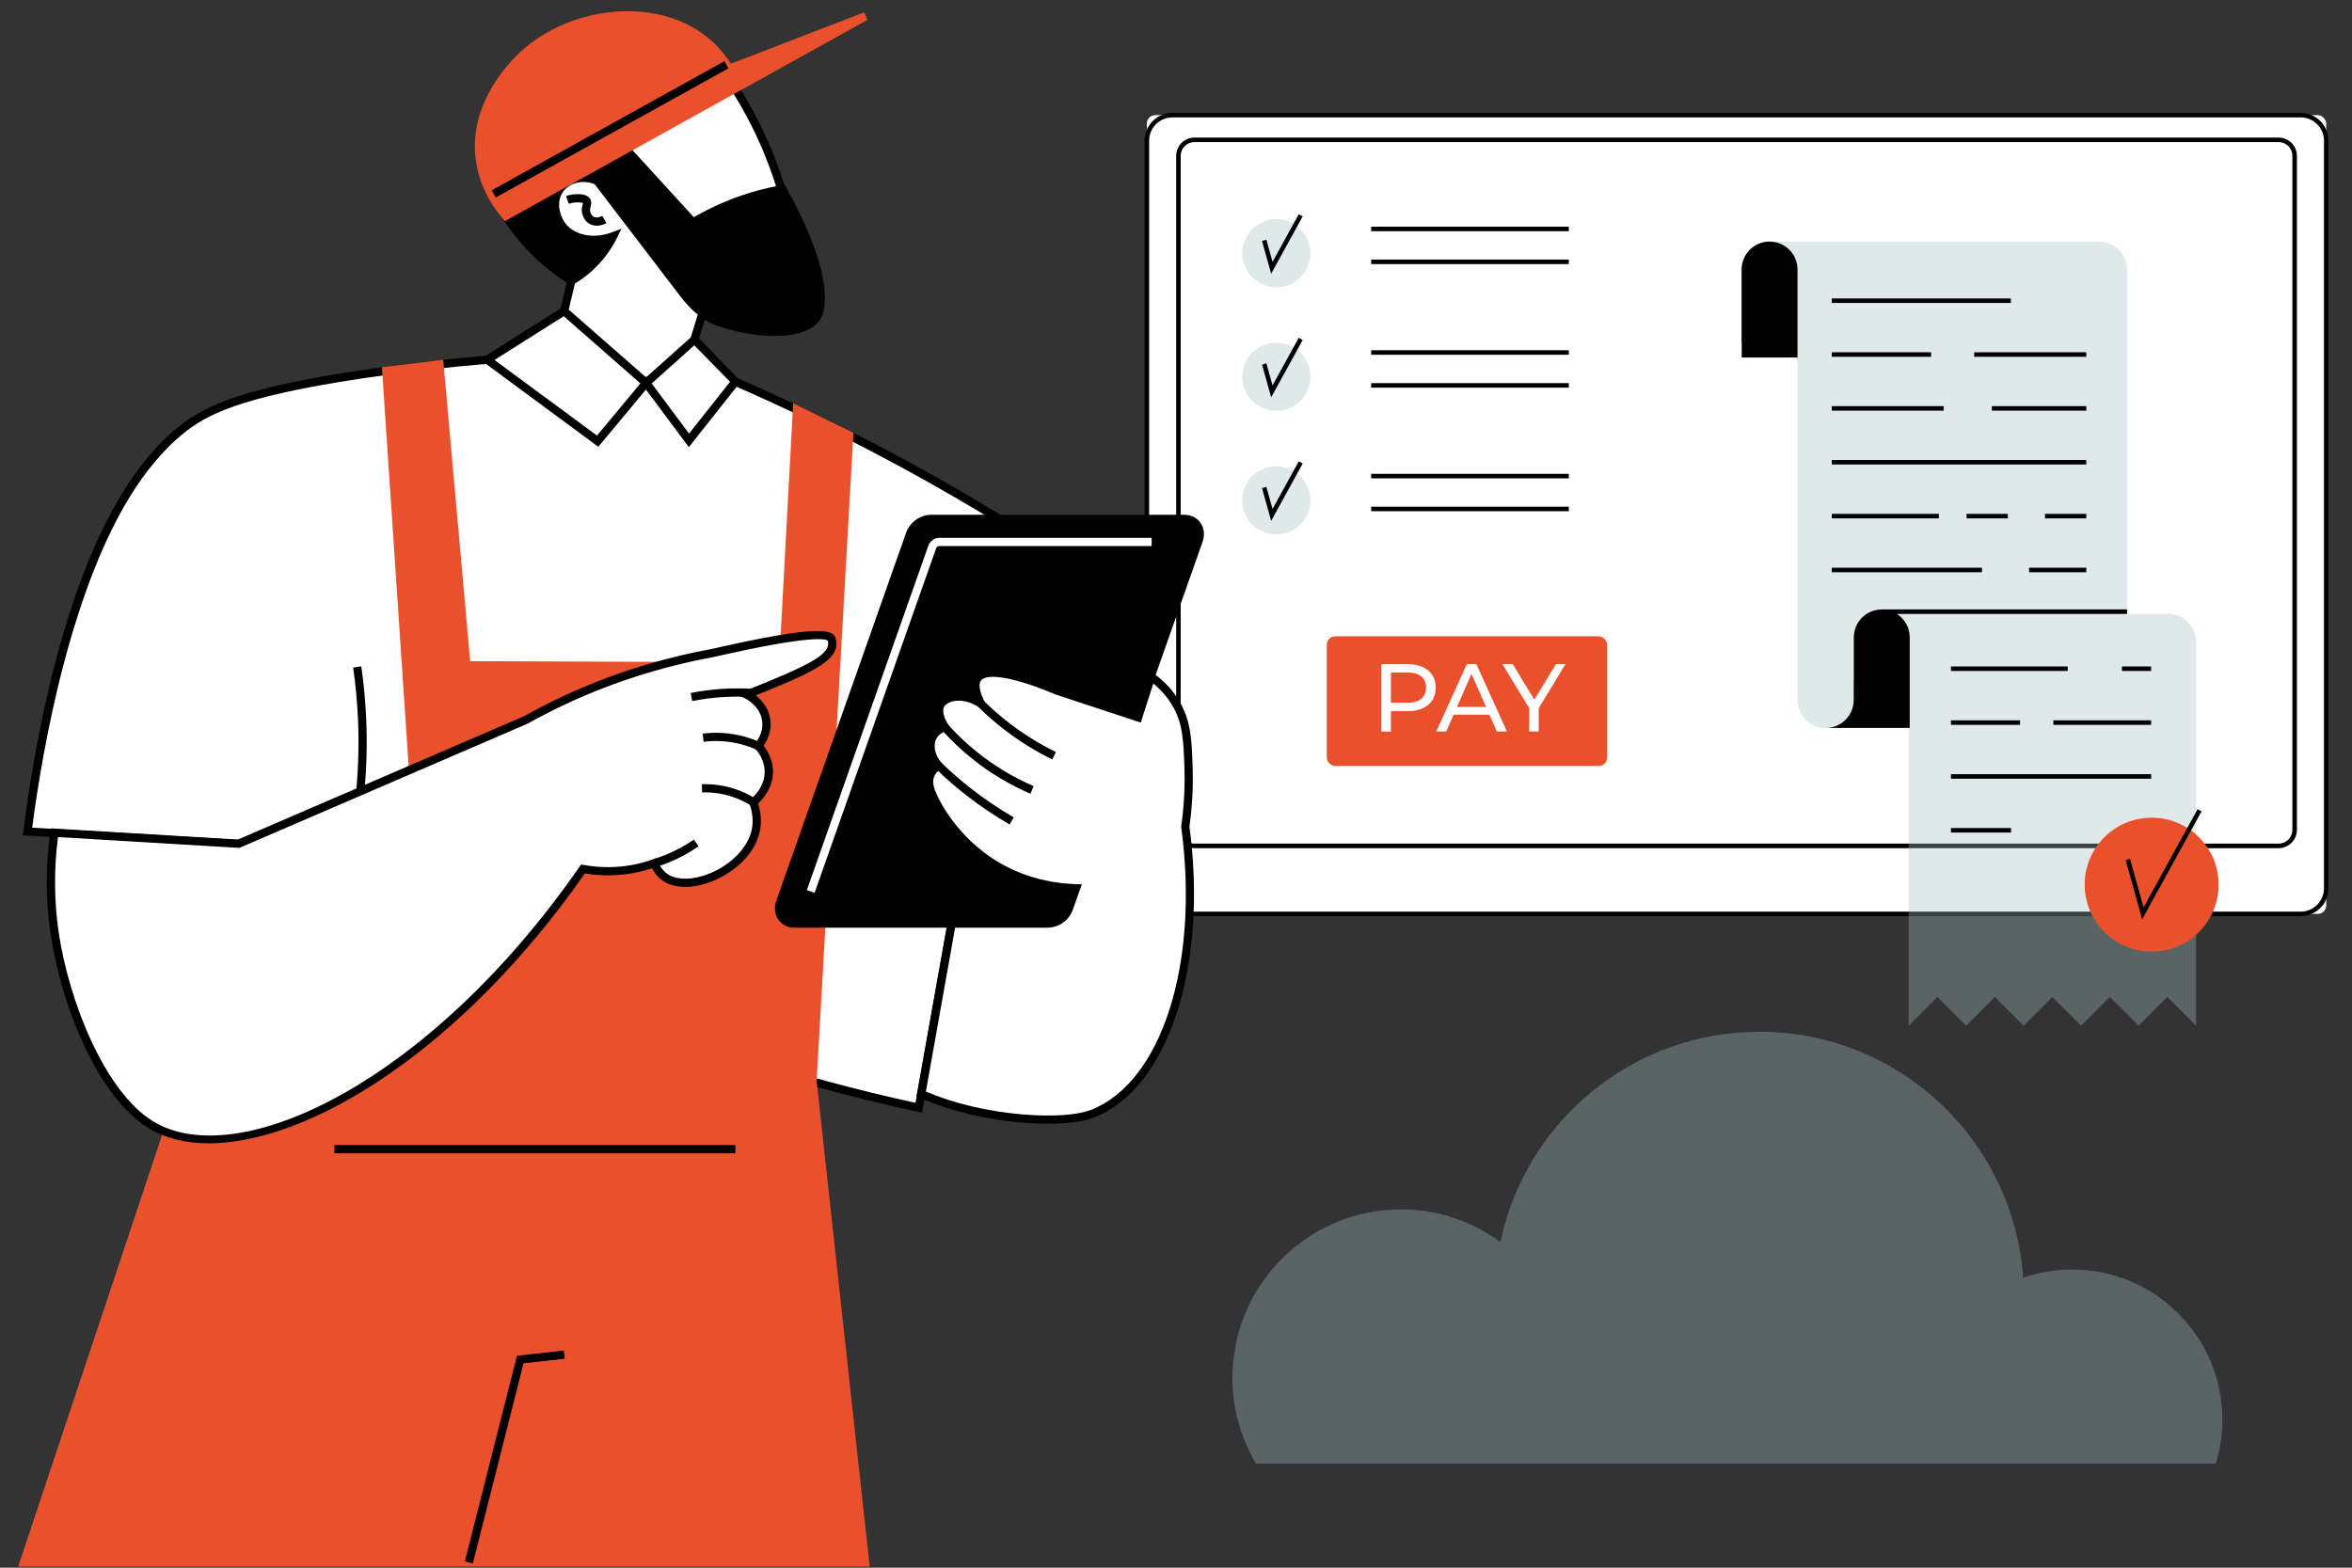 <?xml version="1.0" encoding="UTF-8"?>
<svg id="Layer_1" data-name="Layer 1" xmlns="http://www.w3.org/2000/svg" viewBox="0 0 660 440">
  <rect x="0" y="0" width="660" height="440" fill="#333333" stroke="none"/>
  <defs>
    <style>
      .cls-1 {
        fill: none;
      }

      .cls-2 {
        fill: #fff;
      }

      .cls-3, .cls-4 {
        fill: #a7c0bf;
      }

      .cls-3, .cls-5 {
        opacity: .35;
      }

      .cls-6 {
        fill: #e9512d;
      }
    </style>
  </defs>
  <g>
    <rect class="cls-2" x="321.82" y="32.31" width="330.95" height="224.19" rx="2.36" ry="2.36"/>
    <path d="M645.59,257.14h-316.59c-4.31,0-7.81-3.5-7.81-7.81V39.49c0-4.31,3.5-7.81,7.81-7.81h316.59c4.31,0,7.81,3.5,7.81,7.81v209.83c0,4.31-3.5,7.81-7.81,7.81ZM329,32.95c-3.61,0-6.54,2.94-6.54,6.54v209.83c0,3.61,2.94,6.55,6.54,6.55h316.59c3.61,0,6.55-2.94,6.55-6.55V39.49c0-3.61-2.94-6.54-6.55-6.54h-316.59Z"/>
  </g>
  <g>
    <rect class="cls-2" x="330.69" y="39.25" width="313.22" height="198.17" rx="1.48" ry="1.48"/>
    <path d="M639.41,238.05h-304.23c-2.83,0-5.13-2.3-5.13-5.13V43.74c0-2.83,2.3-5.13,5.13-5.13h304.23c2.83,0,5.13,2.3,5.13,5.13v189.18c0,2.83-2.3,5.13-5.13,5.13ZM335.18,39.88c-2.13,0-3.86,1.73-3.86,3.86v189.18c0,2.13,1.73,3.86,3.86,3.86h304.23c2.13,0,3.86-1.73,3.86-3.86V43.74c0-2.13-1.73-3.86-3.86-3.86h-304.23Z"/>
  </g>
  <rect class="cls-1" x="-37.6" y="-11.02" width="733.71" height="455.26"/>
  <g id="_1289" data-name="1289">
    <g>
      <path class="cls-2" d="M156.14,96.34c1.95-8.15,3.9-16.29,5.85-24.43-12.1-6.82-13.54-12.9-13.72-15.55-.86-12.53,20.88-27.09,55.58-35.22,3.84,5.59,8.06,12.75,11.66,21.5,5.34,12.96,7.42,24.71,8.23,33.39-8.54,2.9-17.08,5.79-25.61,8.69-2.9,9.45-5.79,18.91-8.69,28.36-1.39.65-9.83,4.38-19.21.46-11.19-4.68-13.86-16.12-14.09-17.19Z"/>
      <path d="M179.09,116.45c5.21,0,9.3-1.62,10.83-2.33l.47-.22,8.67-28.29,25.92-8.79-.09-.91c-1.1-11.65-3.9-23-8.32-33.72-3.13-7.6-7.1-14.91-11.78-21.71l-.44-.65-.77.18c-34.71,8.14-57.4,22.77-56.46,36.43.38,5.56,5.06,11.1,13.55,16.04l-5.71,23.85.06.26c.29,1.33,3.13,13.15,14.77,18.01,3.29,1.37,6.47,1.85,9.31,1.85ZM188.49,112.24c-2.65,1.13-9.89,3.55-17.82.23-10.03-4.19-12.86-14.1-13.35-16.12l5.99-25.02-.76-.43c-8.26-4.65-12.8-9.71-13.14-14.63-.84-12.19,21.29-26.06,53.92-33.84,4.39,6.48,8.13,13.42,11.1,20.63,4.22,10.23,6.93,21.04,8.06,32.15l-25.31,8.59-8.71,28.42Z"/>
    </g>
    <g>
      <path class="cls-2" d="M207.05,297.19c17.74,5.8,34.75,10.28,50.77,13.72,4.12-23.1,8.23-46.2,12.35-69.3,6.86-29.83,13.72-59.66,20.58-89.5-12.3-7.86-25.79-15.85-40.48-23.71-15.32-8.19-30.04-15.23-43.91-21.27-3.83-3.94-7.65-7.88-11.48-11.82-4.52,4.05-9.04,8.11-13.56,12.16-7.67-6.72-15.34-13.44-23.01-20.17-7.2,4.55-14.39,9.1-21.58,13.65-14.32,1.19-26.33,2.76-35.34,4.12-33.8,5.09-43.45,9.88-50.77,15.78-1.23.99-6.28,5.14-11.84,12.93-21.39,29.99-29.07,84.05-31.05,99.59,25.65,1.52,51.31,3.05,76.96,4.57,31.54,20.81,72.34,42.87,122.36,59.24Z"/>
      <path d="M258.74,312.29l12.56-70.48,20.76-90.23-.69-.44c-13.14-8.4-26.79-16.39-40.56-23.76-14.25-7.62-28.98-14.76-43.78-21.22l-12.1-12.45-13.63,12.22-22.89-20.06-22.08,13.96c-11.76.98-23.58,2.36-35.13,4.1-32.33,4.87-43.3,9.56-51.32,16.02-2.33,1.88-7,6.08-12.06,13.16-19.62,27.5-28,74.53-31.25,100.12l-.16,1.22,77.88,4.63c38.29,25.24,79.46,45.15,122.38,59.2,16.61,5.44,33.73,10.06,50.89,13.76l1.17.25ZM289.45,152.65l-20.4,88.7-12.15,68.18c-16.69-3.63-33.33-8.15-49.49-13.44h0c-42.82-14.01-83.89-33.9-122.08-59.1l-.26-.17-.31-.02-75.73-4.5c2.76-21.16,11.03-70.29,30.68-97.84,4.89-6.85,9.38-10.9,11.62-12.7,6.42-5.17,15.09-10.25,50.22-15.54,11.59-1.74,23.45-3.13,35.26-4.11l.52-.17,20.86-13.19,23.13,20.27,13.5-12.1,11.08,11.28c14.81,6.45,29.56,13.6,43.83,21.23,13.48,7.21,26.84,15.02,39.72,23.23Z"/>
    </g>
    <g>
      <path d="M168.62,34.17c8.61,9.42,17.23,18.83,25.84,28.25,4.9-2.91,11.13-5.87,18.64-7.89,2.23-.6,4.38-1.07,6.43-1.42,3.12,5.54,12.55,23.05,10.48,33.73-.13.68-.32,1.37-.79,2.11-3.88,5.99-18.41,4.8-28.06,1.2-3.58-1.34-6.89-4.47-9.2-7.5-8.12-10.63-16.25-21.26-24.37-31.89-3.79-1.69-8.04-.75-10.29,2.06-2.58,3.21-1.51,7.57,0,9.95,2.59,4.09,8.71,5.81,14.75,3.54-1.17,2.34-3.17,5.61-6.52,8.69-1.83,1.68-3.64,2.92-5.2,3.82-3.56-2.23-8.27-5.72-12.87-10.91-4.95-5.59-7.94-11.1-9.72-15.09,10.29-6.21,20.58-12.43,30.88-18.64Z"/>
      <path d="M217.41,94.3c5.58,0,10.56-1.28,12.79-4.72.59-.92.82-1.79.96-2.52,1.97-10.18-5.81-26-10.62-34.52l-.4-.71-.8.14c-2.19.38-4.39.87-6.53,1.45-6.29,1.69-12.38,4.23-18.11,7.54l-25.85-28.26-32.56,19.66.41.93c2.51,5.61,5.84,10.79,9.91,15.39,3.82,4.31,8.23,8.06,13.12,11.12l.59.37.6-.35c1.94-1.13,3.76-2.46,5.4-3.97,2.78-2.56,5.06-5.6,6.77-9.02l1.31-2.63-2.75,1.03c-5.34,2-10.97.7-13.37-3.08-1.07-1.68-2.46-5.64-.07-8.61,1.9-2.37,5.51-3.13,8.66-1.84l24.19,31.65c1.7,2.23,5.22,6.21,9.72,7.89,4.65,1.73,10.96,3.07,16.65,3.07ZM218.93,54.39c3.91,7.05,11.79,22.76,9.96,32.23-.12.62-.27,1.15-.63,1.7-3.29,5.08-16.71,4.47-26.69.75-2.89-1.08-6.05-3.67-8.69-7.12l-24.81-32.24c-4.23-1.89-9.02-.9-11.67,2.39-2.78,3.46-1.99,8.28-.07,11.29,2.56,4.02,7.9,5.85,13.37,4.79-1.37,2.22-3.03,4.22-4.94,5.98-1.35,1.24-2.83,2.35-4.4,3.31-4.47-2.88-8.51-6.34-12.02-10.32-3.69-4.17-6.75-8.83-9.11-13.87l29.18-17.62,25.84,28.24.81-.48c5.79-3.44,11.97-6.05,18.35-7.77,1.82-.49,3.67-.91,5.53-1.26Z"/>
    </g>
    <g>
      <path class="cls-6" d="M204.64,19.31c-1.6-2.61-4.24-6.15-8.41-9.09-14.16-10-37.23-6.92-50.43,6.18-1.98,1.97-13.27,13.16-11.15,28.47,1.06,7.67,5.03,13.09,7.29,15.73,33.65-18.68,67.3-37.36,100.95-56.04-12.75,4.92-25.5,9.83-38.25,14.75Z"/>
      <path class="cls-6" d="M141.69,62.06L243.45,5.56l-.97-2.09-37.37,14.41c-2.26-3.47-5.02-6.36-8.21-8.62-14.42-10.19-38.2-7.3-51.9,6.3-4.11,4.08-13.47,15.11-11.48,29.45.81,5.85,3.42,11.49,7.55,16.32l.61.72ZM227.8,11.61l-85.58,47.51c-2.57-3.18-5.55-8.08-6.42-14.41-1.84-13.31,6.95-23.66,10.82-27.5,12.97-12.86,35.38-15.64,48.95-6.05,3.18,2.25,5.9,5.19,8.09,8.75l.5.82,23.64-9.12Z"/>
    </g>
    <g>
      <path class="cls-6" d="M6.7,438.53h236.06c-4.92-45-9.83-89.99-14.75-134.99,3.43-60.46,6.86-120.92,10.28-181.37-4.89-2.4-9.78-4.79-14.67-7.19-1.29,24.03-2.59,48.06-3.89,72.09-29.62-.11-59.24-.23-88.86-.34-2.52-28.16-5.04-56.32-7.55-84.48-4.98.61-9.96,1.22-14.94,1.83,2.81,41.96,5.62,83.92,8.43,125.88-22.64,27.33-45.28,54.66-67.93,81.99-14.07,42.2-28.13,84.39-42.2,126.59Z"/>
      <path class="cls-6" d="M5.1,439.68h238.95l-.14-1.28-14.75-134.98,10.33-181.95-16.92-8.3-3.92,72.73-86.71-.33-7.57-84.62-17.2,2.1,8.47,126.51-67.84,82.01L5.1,439.68ZM241.47,437.37H8.3l41.62-124.87,68.08-82.18-8.39-125.25,12.67-1.55,7.54,84.34,91,.35,3.85-71.44,12.42,6.09-10.24,180.61,14.61,133.9Z"/>
    </g>
    <g>
      <path d="M222.96,259.22h71.14c2.51,0,4.98-1.8,5.85-4.28l36.41-103.24c1.12-3.17-.81-6.07-4.03-6.07h-71.14c-2.51,0-4.98,1.8-5.85,4.28l-36.41,103.24c-1.12,3.17.81,6.07,4.03,6.07Z"/>
      <path d="M222.96,260.38h71.14c2.99,0,5.91-2.12,6.94-5.05l36.41-103.24c.68-1.92.46-3.88-.6-5.38-1-1.42-2.65-2.23-4.51-2.23h-71.14c-2.99,0-5.91,2.12-6.94,5.05l-36.41,103.24c-.68,1.92-.46,3.88.6,5.38,1.01,1.42,2.65,2.23,4.51,2.23ZM332.33,146.79c1.12,0,2.05.45,2.63,1.26.62.88.73,2.07.31,3.28l-36.41,103.24c-.71,2-2.75,3.5-4.76,3.5h-71.14c-1.12,0-2.05-.45-2.63-1.26-.62-.88-.73-2.07-.31-3.27l36.41-103.24c.71-2,2.75-3.51,4.76-3.51h71.14Z"/>
    </g>
    <path class="cls-2" d="M228.58,250.61l34.09-96.67c.13-.37.53-.67.89-.67h59.61v-2.31h-59.61c-1.34,0-2.6.91-3.06,2.21l-34.09,96.67,2.18.77Z"/>
    <g>
      <g>
        <path class="cls-2" d="M66.96,236.81c-17.23-1.03-34.46-2.06-51.69-3.09-.94,6.66-1.64,16.36,0,27.79,2.99,20.78,13.54,45.95,27.1,54.2,23.74,14.44,78.22-9.89,121.21-71.82,3.47.62,8.34,1.03,13.96,0,2.26-.41,4.27-.99,6.02-1.62.68,1.54,1.71,3.1,3.35,4.13,7.14,4.5,22.89-2.73,25.16-13.26.67-3.12.04-5.96-.69-8,.42-.32,4.55-3.58,4.35-8.92-.15-3.75-2.35-6.21-2.97-6.86.43-.49,2.63-3.12,2.29-6.86-.47-5.12-5.27-7.44-5.49-7.55,17.93-7.2,25.2-10.44,23.79-15.55-.66-2.38-11.95-1.03-33.39,3.89-12.23,2.24-26.34,6.16-41.17,13.04-3.96,1.84-7.7,3.76-11.21,5.72-26.87,11.59-53.75,23.18-80.62,34.76Z"/>
        <path d="M58.59,320.9c28.02,0,70.77-25.97,105.52-75.75,4.58.74,9.16.7,13.64-.12,1.76-.32,3.51-.77,5.22-1.33.86,1.6,1.97,2.83,3.33,3.69,3.38,2.12,8.6,2.04,13.98-.22,5.29-2.23,11.46-7.01,12.92-13.78.54-2.51.38-5.15-.47-7.88,1.38-1.27,4.34-4.56,4.16-9.34-.13-3.17-1.58-5.55-2.63-6.86.92-1.3,2.23-3.77,1.94-6.93-.33-3.55-2.47-5.9-4.14-7.2,17.14-6.92,24.03-10.18,22.4-16.1-.62-2.23-3.86-4.02-34.76,3.07-14.38,2.63-28.32,7.05-41.4,13.12-3.8,1.76-7.59,3.7-11.28,5.76l-80.26,34.6-52.48-3.13-.15,1.05c-1.33,9.4-1.33,18.86,0,28.11,2.99,20.81,13.45,46.39,27.64,55.02,4.63,2.81,10.33,4.21,16.81,4.21ZM163.06,242.63l-.42.61c-42.13,60.68-95.89,85.95-119.66,71.49-13.44-8.17-23.71-33.6-26.56-53.38-1.25-8.69-1.3-17.57-.14-26.41l50.89,3.04.25-.11,80.62-34.76c3.74-2.08,7.49-3.99,11.23-5.73,12.9-5.98,26.65-10.34,40.89-12.95,27.62-6.33,31.58-5.12,32.13-4.59,1.05,3.9-5.52,6.96-23.16,14.05l-2.47.99,2.41,1.13s4.41,2.11,4.83,6.61c.29,3.11-1.46,5.37-2.01,5.99l-.7.8.73.76c.75.79,2.53,2.96,2.65,6.11.19,4.7-3.47,7.64-3.89,7.96l-.67.51.28.8c.93,2.58,1.14,5.06.65,7.37-1.05,4.86-5.58,9.62-11.56,12.13-4.61,1.94-9.15,2.09-11.85.4-1.22-.77-2.2-1.98-2.91-3.62l-.43-.99-1.01.36c-1.91.68-3.87,1.21-5.84,1.57-4.44.81-9,.81-13.55,0l-.73-.13Z"/>
      </g>
      <g>
        <path class="cls-2" d="M258.5,307.07c3.31,1.41,7.97,3.16,13.73,4.52,13.68,3.24,27.97,3.45,34.33.98,20.04-7.78,31.42-40.82,26.05-80.57.96-6.76,1.04-12.42.91-16.47-.26-7.93-.48-13.03-3.66-18.3-2.19-3.63-4.96-5.96-6.86-7.32-1.22,3.81-2.44,7.62-3.66,11.44-7.62-2.52-15.25-5.03-22.87-7.55-3.62-1.53-19-7.85-22.18-3.43-.68.94-1.15,2.86.92,7.09-4.92-3.17-9.97-2.1-11.31.35-1.33,2.44,1.11,6.08,1.25,6.28-.77.24-2.26.84-3.2,2.29-1.49,2.29-1.01,5.77,1.37,8.46-.71.48-1.75,1.36-2.29,2.74-.8,2.09-.02,4.2.92,6.17,3.56,7.52,9.06,12.61,10.29,13.72,1.51,1.37,4.06,3.56,7.78,5.72,8.25,4.79,16.51,5.91,21.94,6.09-.66,1.88-1.33,3.77-1.99,5.65-.2.55-.77,1.89-2.17,2.95-1.52,1.16-3.11,1.3-3.68,1.32h-27.07c-2.84,15.95-5.68,31.9-8.53,47.85Z"/>
        <path d="M294.05,315.4c5.33,0,9.9-.58,12.92-1.75,20.8-8.08,32.06-42.4,26.8-81.65.77-5.5,1.08-11.05.9-16.51-.25-7.68-.43-13.23-3.83-18.85-1.79-2.96-4.2-5.54-7.18-7.66l-1.29-.92-3.79,11.83-21.76-7.18c-8.91-3.78-20.32-7.41-23.48-3.01-.94,1.3-1.06,3.07-.35,5.38-2.16-.79-4.37-.96-6.35-.46-1.75.45-3.09,1.38-3.77,2.64-1.15,2.12-.18,4.75.59,6.27-.88.46-1.81,1.16-2.5,2.22-1.63,2.5-1.3,6.02.72,8.9-.8.73-1.38,1.57-1.74,2.52-.95,2.46-.11,4.86.95,7.08,3.38,7.14,8.51,12.23,10.56,14.08,1.63,1.48,4.23,3.69,7.97,5.86,6.25,3.62,13.27,5.69,20.91,6.17l-1.48,4.19c-.24.66-.75,1.64-1.78,2.42-1.16.89-2.4,1.06-3.03,1.09h-27.99s-8.86,49.7-8.86,49.7l.84.36c4.49,1.92,9.17,3.46,13.91,4.58,7.5,1.78,15.39,2.69,22.09,2.69ZM323.6,191.83c2.14,1.73,3.91,3.75,5.27,6.01,2.95,4.88,3.23,9.44,3.5,17.74.17,5.37-.13,10.85-.9,16.27l-.02.16.02.16c5.17,38.26-5.49,71.63-25.33,79.34-6.33,2.46-20.78,2.01-33.64-1.03-4.32-1.02-8.59-2.4-12.69-4.11l8.2-45.99h26.1c.95-.04,2.72-.29,4.39-1.56,1.47-1.12,2.2-2.51,2.55-3.47l2.52-7.15-1.57-.05c-7.86-.26-15.06-2.26-21.4-5.93-3.56-2.06-6.03-4.17-7.58-5.58-1.95-1.77-6.83-6.6-10.02-13.36-.96-2.04-1.48-3.71-.88-5.27.33-.85.95-1.59,1.86-2.2l1.09-.74-.87-.98c-1.96-2.21-2.49-5.18-1.27-7.07.68-1.05,1.78-1.57,2.58-1.82l1.49-.46-.88-1.29c-.61-.9-2.01-3.56-1.19-5.08.37-.67,1.21-1.22,2.32-1.51,2.2-.56,4.95.03,7.35,1.57l3.47,2.23-1.81-3.71c-1.37-2.81-1.73-4.91-1.02-5.91,1.68-2.32,9.84-.82,20.8,3.82l24.07,7.95,3.52-10.99Z"/>
      </g>
    </g>
    <g>
      <path d="M210.78,226.12l1.23-1.96c-1.73-1.09-3.58-1.97-5.5-2.63-3.06-1.05-6.29-1.52-9.56-1.43l.07,2.31c3-.1,5.94.35,8.73,1.31,1.75.6,3.44,1.41,5.03,2.4Z"/>
      <path d="M183.9,243.39c1.33-.4,2.65-.87,3.91-1.39,2.87-1.18,5.64-2.68,8.22-4.46l-1.31-1.9c-2.45,1.69-5.07,3.11-7.79,4.23-1.2.49-2.44.94-3.71,1.32l.67,2.21Z"/>
      <path d="M102.3,221.59c.6-6.57.75-13.24.46-19.82-.21-4.9-.68-9.87-1.38-14.75l-2.28.33c.69,4.81,1.15,9.7,1.36,14.52.28,6.49.13,13.05-.45,19.52l2.3.21Z"/>
      <rect x="133.84" y="35.16" width="74.69" height="2.31" transform="translate(3.89 87.65) rotate(-29.04)"/>
      <path d="M167.43,63.35c1.39,0,2.55-.63,2.73-.73l-1.14-2.01s-1.47.82-2.49.19c-.66-.41-.87-1.27-.91-1.43-.12-.55-.01-.93.11-1.38.16-.58.38-1.37-.16-2.21-.89-1.36-2.78-1.3-4.03-1.27-.91.03-1.82.2-2.71.53l.79,2.17c.65-.24,1.32-.37,1.98-.39,1.22-.04,1.88.04,2.03.22-.02-.04-.09.17-.13.33-.16.55-.39,1.39-.14,2.49.13.58.57,2.05,1.95,2.9.7.43,1.43.58,2.11.58Z"/>
      <polygon points="193.3 125.49 207.27 107.85 205.46 106.41 193.35 121.7 181.37 105.61 167.52 122.25 137.4 100.03 136.03 101.88 167.9 125.4 181.26 109.34 193.3 125.49"/>
      <rect x="93.84" y="321.38" width="112.53" height="2.31"/>
      <polygon points="132.69 438.81 146.9 382.64 158.46 381.35 158.2 379.06 145.06 380.52 130.45 438.24 132.69 438.81"/>
      <path d="M295.28,213.14l1.02-2.07c-4.62-2.26-9.02-4.99-13.07-8.11-2.51-1.93-4.94-4.05-7.21-6.31l-1.62,1.64c2.34,2.32,4.84,4.51,7.43,6.5,4.17,3.21,8.7,6.03,13.46,8.36Z"/>
      <path d="M289.15,222.77l.91-2.12c-5.67-2.45-10.96-5.63-15.74-9.45-2.97-2.37-5.77-5.02-8.33-7.87l-1.72,1.54c2.64,2.95,5.53,5.68,8.6,8.14,4.94,3.95,10.42,7.23,16.27,9.76Z"/>
      <path d="M283.31,231.4l1.15-2c-4.08-2.36-8.03-5.02-11.76-7.92-2.99-2.32-5.88-4.83-8.6-7.46l-1.6,1.66c2.77,2.69,5.73,5.26,8.78,7.63,3.81,2.96,7.86,5.68,12.03,8.09Z"/>
      <path d="M194.24,196.77c2.81-.56,5.68-.94,8.54-1.12,2.62-.17,5.28-.18,7.9-.02l.14-2.31c-2.72-.16-5.47-.15-8.18.02-2.96.19-5.94.58-8.84,1.16l.45,2.26Z"/>
      <path d="M212.29,210.41l.94-2.11c-2.21-.99-4.54-1.71-6.9-2.14-3.02-.55-6.1-.64-9.16-.26l.28,2.29c2.83-.35,5.67-.26,8.46.24,2.18.4,4.33,1.06,6.37,1.98Z"/>
    </g>
  </g>
  <g>
    <rect class="cls-6" x="372.31" y="178.59" width="78.68" height="36.4" rx="2.36" ry="2.36"/>
    <g>
      <path class="cls-2" d="M400.76,188.16c1.4,1.17,2.11,2.78,2.11,4.84s-.7,3.67-2.11,4.84c-1.4,1.17-3.33,1.76-5.78,1.76h-4.67v5.73h-2.7v-18.91h7.38c2.45,0,4.38.59,5.78,1.76ZM398.82,196.14c.9-.73,1.35-1.78,1.35-3.15s-.45-2.42-1.35-3.15c-.9-.73-2.21-1.09-3.92-1.09h-4.59v8.48h4.59c1.71,0,3.02-.36,3.92-1.09Z"/>
      <path class="cls-2" d="M417.95,200.58h-10.05l-2.08,4.73h-2.78l8.57-18.91h2.67l8.59,18.91h-2.84l-2.08-4.73ZM417,198.42l-4.08-9.27-4.08,9.27h8.16Z"/>
      <path class="cls-2" d="M431.78,198.77v6.54h-2.67v-6.59l-7.51-12.32h2.89l6.05,9.97,6.08-9.97h2.67l-7.51,12.37Z"/>
    </g>
  </g>
  <g>
    <g>
      <g>
        <path class="cls-3" d="M367.71,71.07c0,5.28-4.28,9.56-9.56,9.56s-9.56-4.28-9.56-9.56,4.28-9.56,9.56-9.56,9.56,4.28,9.56,9.56Z"/>
        <polygon points="356.7 76.83 354.14 67.63 355.36 67.29 357.09 73.5 364.44 60.13 365.55 60.74 356.7 76.83"/>
      </g>
      <g>
        <rect x="384.77" y="63.62" width="55.46" height="1.27"/>
        <rect x="384.77" y="72.85" width="55.46" height="1.27"/>
      </g>
    </g>
    <g>
      <g>
        <path class="cls-3" d="M367.71,105.75c0,5.28-4.28,9.56-9.56,9.56s-9.56-4.28-9.56-9.56,4.28-9.56,9.56-9.56,9.56,4.28,9.56,9.56Z"/>
        <polygon points="356.7 111.52 354.14 102.32 355.36 101.98 357.09 108.19 364.44 94.82 365.55 95.43 356.7 111.52"/>
      </g>
      <g>
        <rect x="384.77" y="98.3" width="55.46" height="1.27"/>
        <rect x="384.77" y="107.53" width="55.46" height="1.27"/>
      </g>
    </g>
    <g>
      <g>
        <path class="cls-3" d="M367.71,140.44c0,5.28-4.28,9.56-9.56,9.56s-9.56-4.28-9.56-9.56,4.28-9.56,9.56-9.56,9.56,4.28,9.56,9.56Z"/>
        <polygon points="356.7 146.2 354.14 137 355.36 136.66 357.09 142.87 364.44 129.5 365.55 130.11 356.7 146.2"/>
      </g>
      <g>
        <rect x="384.77" y="132.99" width="55.46" height="1.27"/>
        <rect x="384.77" y="142.21" width="55.46" height="1.27"/>
      </g>
    </g>
  </g>
  <g id="_464" data-name="464" class="cls-5">
    <path class="cls-4" d="M621.79,410.77c1.18-3.89,1.83-8.01,1.83-12.29,0-23.29-18.88-42.17-42.17-42.17-4.82,0-9.42.85-13.74,2.33-2.68-38.57-34.74-69.05-73.99-69.05-35.78,0-65.64,25.31-72.67,59.01-7.83-5.73-17.45-9.16-27.89-9.16-26.13,0-47.32,21.19-47.32,47.32,0,8.77,2.43,16.96,6.59,24.01h269.37Z"/>
  </g>
  <g id="Chek">
    <g class="cls-5">
      <path class="cls-4" d="M496.56,67.8c4.33,0,7.85,3.51,7.85,7.85v120.81c0,4.34,3.52,7.85,7.85,7.85h84.62V75.66c0-4.34-3.52-7.85-7.85-7.85h-92.46Z"/>
      <path class="cls-4" d="M608.4,172.29h-80.64c4.33,0,7.85,3.51,7.85,7.85v107.73l8.06-8.06,8.06,8.06h0l8.06-8.06,8.06,8.06,8.06-8.06,8.06,8.06h.03l8.06-8.06,8.06,8.06,8.06-8.06,8.06,8.06v-107.73c0-4.34-3.52-7.85-7.85-7.85Z"/>
    </g>
    <g>
      <path d="M504.41,100.97v-25.32c0-4.33-3.51-7.85-7.85-7.85s-7.85,3.51-7.85,7.85v25.32h15.7Z"/>
      <path d="M528.05,171.06c-4.33,0-7.85,3.51-7.85,7.85v12.31h-.02v5.24c0,4.33-3.51,7.85-7.85,7.85h23.56v-25.4c0-4.33-3.51-7.85-7.85-7.85Z"/>
    </g>
    <polygon class="cls-2" points="504.41 101.61 487.44 101.61 487.44 96.19 488.71 96.19 488.71 100.34 504.41 100.34 504.41 101.61"/>
    <rect x="528.05" y="171.04" width="68.83" height="1.27"/>
    <g>
      <g>
        <rect x="514.02" y="83.76" width="50.25" height="1.27"/>
        <rect x="553.98" y="98.87" width="31.46" height="1.27"/>
        <rect x="514.02" y="98.87" width="27.88" height="1.27"/>
        <rect x="558.93" y="113.99" width="26.51" height="1.27"/>
        <rect x="514.02" y="113.99" width="31.39" height="1.27"/>
        <rect x="514.02" y="129.1" width="71.42" height="1.27"/>
        <rect x="573.85" y="144.22" width="11.59" height="1.27"/>
        <rect x="551.84" y="144.22" width="11.59" height="1.27"/>
        <rect x="514.02" y="144.22" width="30.04" height="1.27"/>
        <rect x="569.38" y="159.34" width="16.06" height="1.27"/>
        <rect x="514.02" y="159.34" width="42.15" height="1.27"/>
      </g>
      <g>
        <rect x="595.44" y="187.05" width="8.19" height="1.27"/>
        <rect x="547.46" y="187.05" width="32.77" height="1.27"/>
        <rect x="576.2" y="202.17" width="27.43" height="1.27"/>
        <rect x="547.46" y="202.17" width="19.39" height="1.27"/>
        <rect x="547.46" y="217.29" width="56.18" height="1.27"/>
        <rect x="547.46" y="232.4" width="16.87" height="1.27"/>
      </g>
    </g>
    <g>
      <path class="cls-6" d="M622.57,248.29c0,10.38-8.41,18.79-18.79,18.79s-18.79-8.41-18.79-18.79,8.41-18.79,18.79-18.79,18.79,8.41,18.79,18.79Z"/>
      <polygon points="601.11 258.02 596.49 241.38 597.71 241.04 601.5 254.68 616.68 227.1 617.79 227.71 601.11 258.02"/>
    </g>
  </g>
</svg>